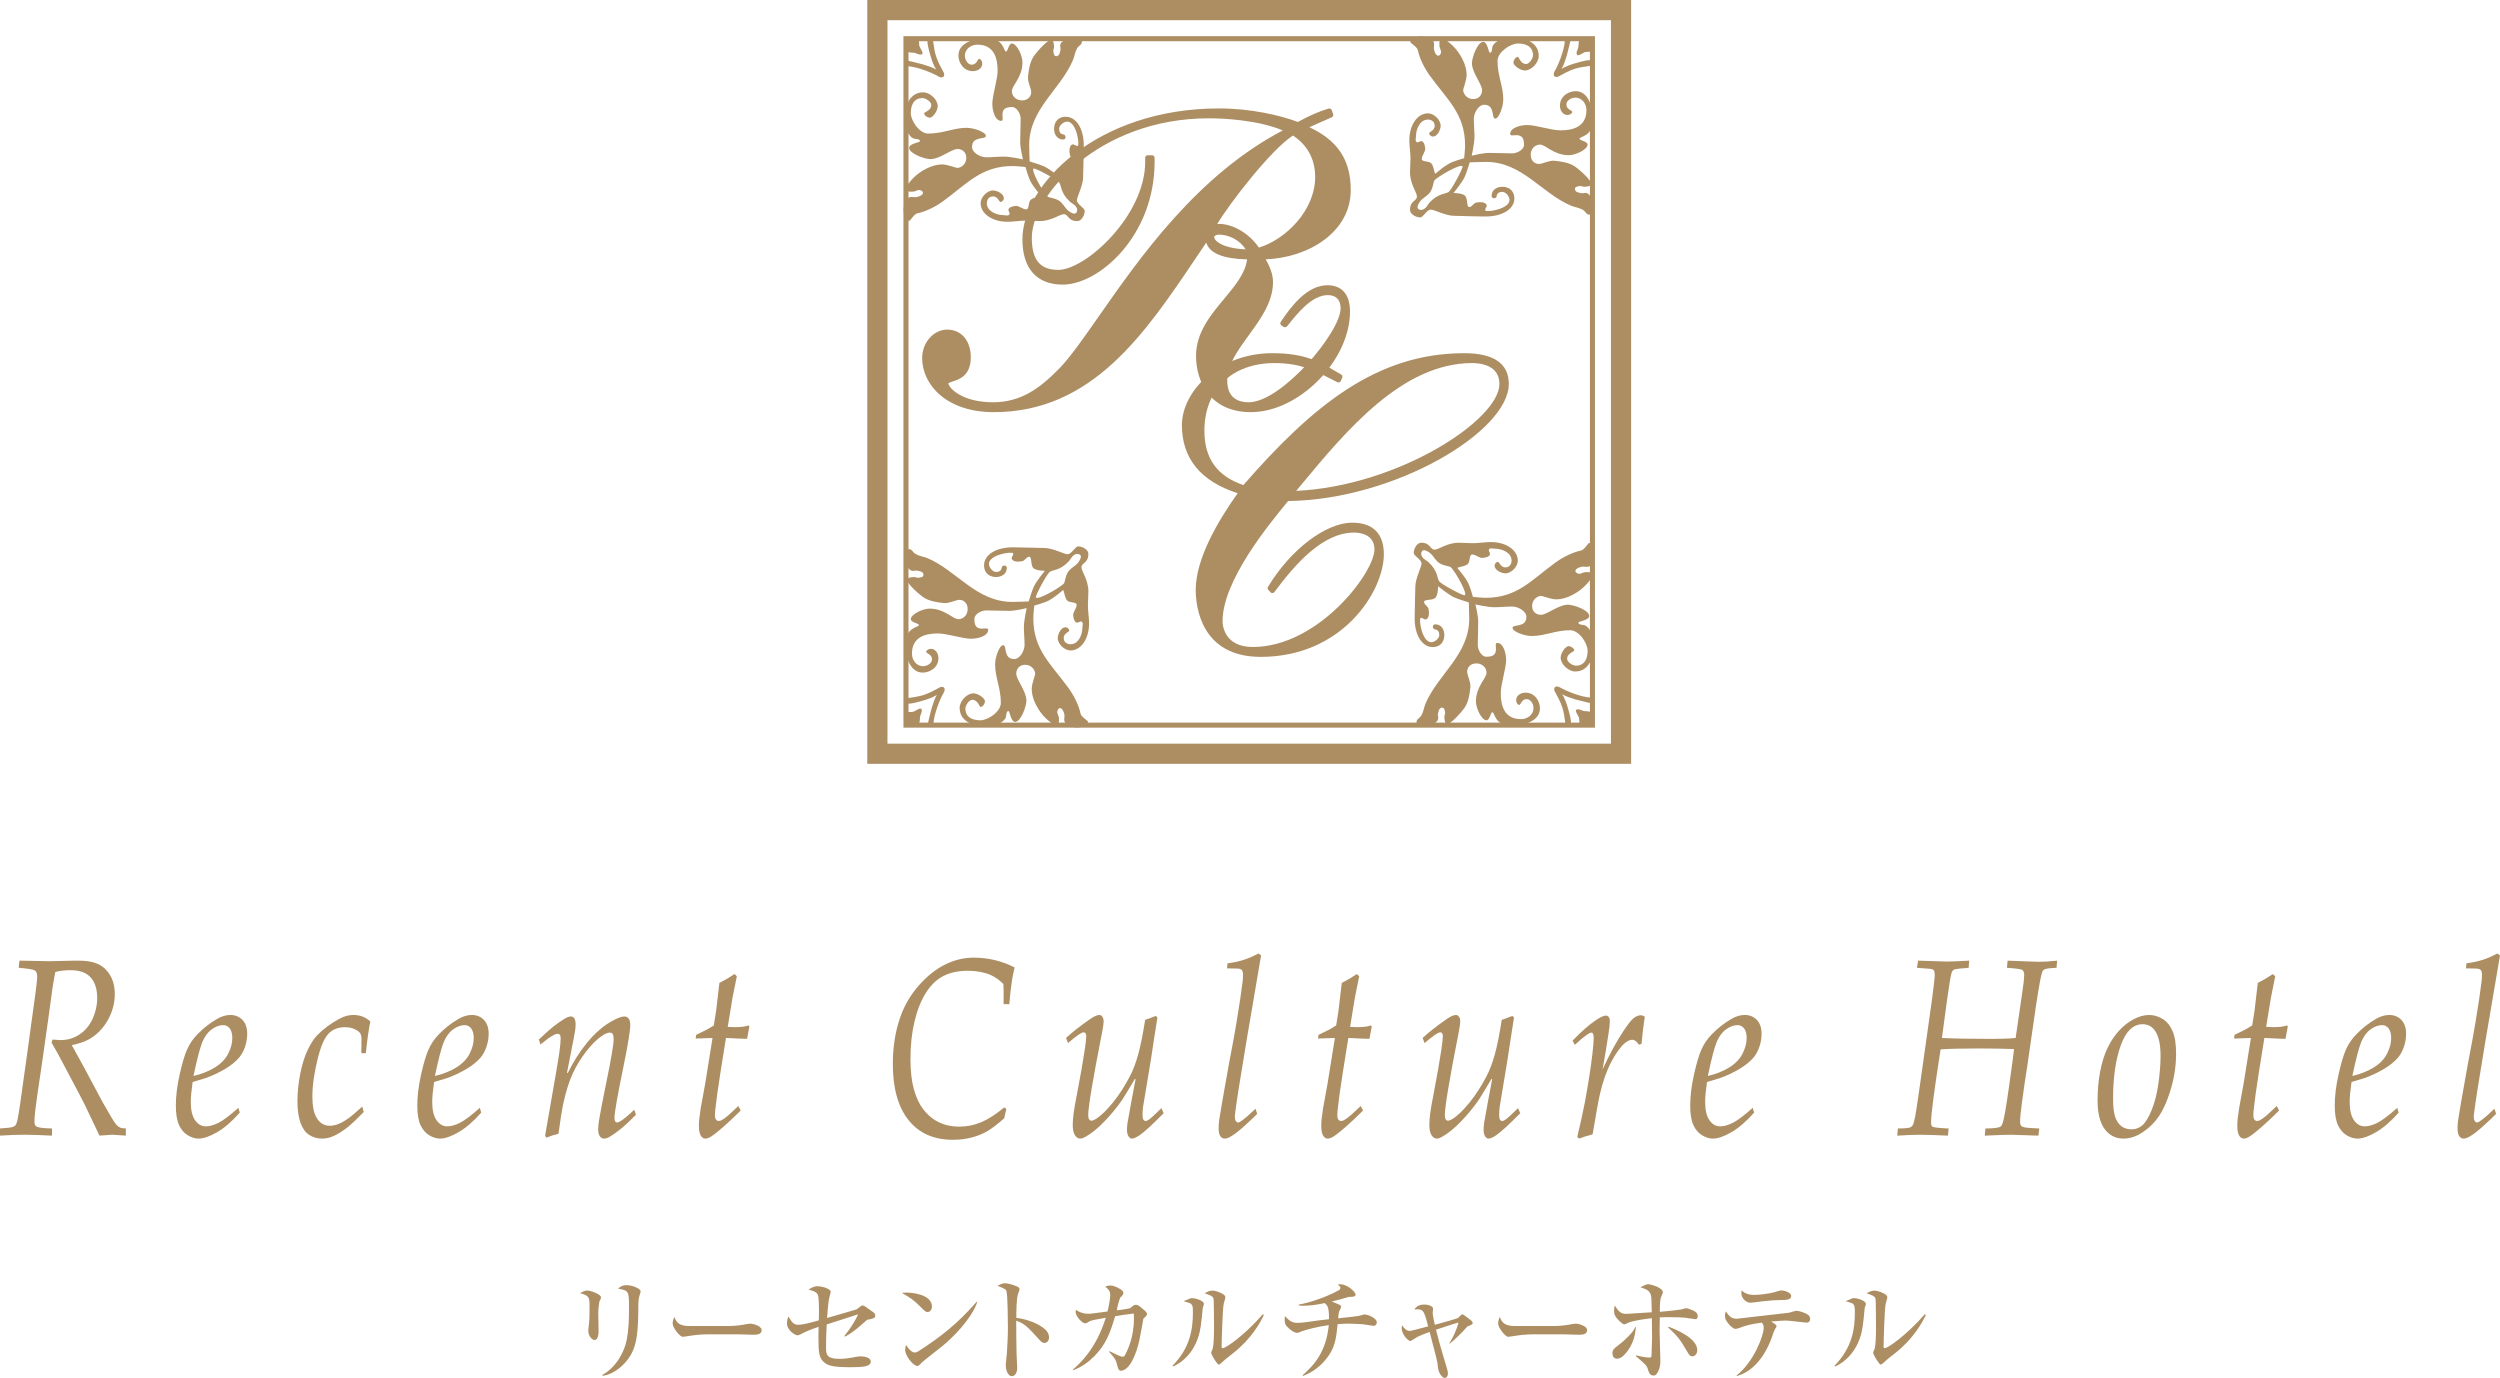 <?xml version="1.0" encoding="UTF-8"?>
<svg id="uuid-e10ce130-cdd2-4f08-9eb2-e37de7b37745" data-name="レイヤー_2" xmlns="http://www.w3.org/2000/svg" viewBox="0 0 261.637 144.207">
  <g id="uuid-b373f2dc-fd5d-4738-ab93-158217d04ffe" data-name="レイヤー_1">
    <g>
      <g>
        <path d="M61.446,135.056c.333,0,1.45.381,1.45.713,0,.143-.084.285-.167.428-.083.572-.118.856-.118,1.188,0,.297.035,1.605.035,1.877,0,.18,0,.975-.428.975-.227,0-.653-.367-.653-1.01,0-.012.083-.711.083-.748.047-.381.047-1.188.047-1.795,0-.842,0-1.102-.985-1.342.19-.119.476-.285.736-.285ZM63.026,143.898c1.58-.869,2.341-2.592,2.542-3.578.238-1.176.262-2.377.262-3.565,0-1.648-.06-1.687-1.152-1.898.178-.154.428-.359.902-.359.595,0,1.462.359,1.462.643,0,.25-.237.486-.237,1.426,0,2.838-.166,4.144-.785,5.229-.582.996-1.723,2.041-2.945,2.184l-.048-.08Z" fill="#ad8e63"/>
        <path d="M76.05,138.775c.38,0,1.022-.01,1.771-.143.118-.021.559-.107.688-.107.274,0,1.2.227,1.2.678,0,.441-.451.486-.844.486-.166,0-1.378-.045-1.639-.045h-3.16c-.797,0-1.498.096-2.08.188-.106.012-.44.072-.534.072-.297,0-1.058-.94-1.058-1.414,0-.129.059-.428.179-.666.202.523.451.951,1.556.951h3.921Z" fill="#ad8e63"/>
        <path d="M88.36,139.82c.595-.701,1.235-1.734,1.438-2.268-.511.166-2.804.914-3.278,1.059-.072,1.283-.072,2.125-.072,2.48,0,.76.167,1.119,1.449,1.119.916,0,1.783-.264,2.127-.264.333,0,1.105.084,1.105.547,0,.498-.725.594-2.031.594-1.984,0-2.46-.164-2.888-.547-.476-.426-.558-.975-.558-2.482,0-.568.012-.973.023-1.197-.879.269-1.687.662-1.865.769-.154.084-.25.119-.356.119-.237,0-1.093-.523-1.093-1.248,0-.353.083-.559.154-.713.38.606.535.856,1.021.856.547,0,1.449-.262,2.15-.463.012-.215.024-.488.024-.928,0-.355,0-1.518-.131-1.781-.166-.309-.701-.439-.962-.498.285-.227.677-.367.892-.367.106,0,.677.033,1.105.26.143.07.32.166.32.332,0,.119-.071.287-.13.547-.072.299-.119.512-.25,2.186.393-.107,3.029-.867,3.089-.902l.403-.297c.072-.059.143-.107.25-.107.107,0,.19.072.285.131l.82.582c.082.06.201.166.201.395,0,.234-.38.295-.855.389-.891.785-1.449,1.309-2.305,1.76l-.083-.06Z" fill="#ad8e63"/>
        <path d="M94.457,135.294c.142-.012.215-.021.404-.021.57,0,2.673.176,2.673,1.482,0,.356-.262.559-.463.559-.202,0-.356-.166-.76-.57-.607-.617-.986-.902-1.855-1.391v-.059ZM102.263,136.257c-.214.891-1.533,2.887-3.659,4.633-.333.273-2.007,1.57-2.103,1.674-.131.143-.332.393-.499.393-.428,0-1.272-1.08-1.272-1.662,0-.213.048-.404.084-.559.38.641.736.809.891.809.118,0,.237-.025.451-.154,2.245-1.451,4.075-2.875,6.059-5.158l.047.025Z" fill="#ad8e63"/>
        <path d="M109.356,139.107c.238.191.428.5.428.856,0,.428-.273.582-.486.582-.202,0-.345-.131-.511-.32-1.235-1.363-1.568-1.709-2.436-2.008-.012.748.036,3.09.036,3.398,0,.236.07,1.318.07,1.533,0,.51-.237.877-.559.877-.332,0-.641-.473-.641-1.176,0-.213.143-1.283.143-1.639,0-.357.083-1.176.083-2.234,0-.605-.024-3.361-.143-3.799-.048-.203-.059-.264-.938-.607.189-.107.486-.272.784-.272.237,0,.879.141,1.331.379.094.047.178.117.178.25,0,.096-.06.213-.178.568-.143.582-.155,1.783-.155,2.424,1.212.154,2.341.617,2.993,1.188Z" fill="#ad8e63"/>
        <path d="M116.12,141.412c.486.25,1.211.582,1.33.582.19,0,.25-.103.285-.178.617-1.105,1.022-2.672.926-4.348-.867.096-1.365.18-1.959.285-.559,1.912-1.01,2.982-2.174,4.182-.57.57-1.295,1.129-2.211,1.463l-.047-.06c.725-.619,2.424-2.127,3.457-5.43-1.164.203-1.484.262-1.711.381-.273.168-.32.201-.463.201-.285,0-.986-.713-.986-1.211,0-.061.012-.106.06-.201.285.26.808.414,1.224.414.143,0,.25,0,.606-.047.227-.035,1.248-.166,1.449-.191.227-.902.285-1.531.285-1.723,0-.402-.166-.604-.522-.879.095-.045.285-.117.546-.117.44,0,.939.322,1.082.414.131.096.274.191.274.369,0,.143-.143.332-.333.477-.167.449-.285.879-.356,1.342.166-.025.914-.117,1.391-.227l.284-.236c.095-.072.155-.119.298-.119.201,0,.32.082.428.166l.521.439c.119.109.238.225.238.379,0,.131-.191.297-.381.465-.309,1.545-.403,2.924-1.164,4.394-.51.986-1.057,1.059-1.188,1.059-.178,0-.273-.143-.345-.428-.154-.631-.202-.809-.892-1.557l.049-.06Z" fill="#ad8e63"/>
        <path d="M122.704,142.933c1.877-1.9,2.139-3.873,2.139-5.606,0-.477,0-.834-.357-.963-.094-.037-.521-.168-.617-.191.107-.047.594-.25.689-.283.083-.037.178-.037.213-.037.238,0,1.225.225,1.225.617,0,.096-.142.369-.142.594,0,.178-.143,1.451-.191,1.723-.38,2.805-2.21,3.945-2.887,4.217l-.071-.07ZM132.267,137.623c-.355.76-1.282,2.484-3.23,4.004-.748.594-.832.652-1.176.975-.096.082-.25.213-.285.213-.107,0-.154-.07-.404-.428-.273-.416-.416-.713-.416-.82,0-.08.154-.389.166-.451.096-.332.131-1.316.131-2.174,0-.379-.012-2.852-.047-3.018-.048-.273-.428-.416-.939-.57.227-.131.488-.285.809-.285.404,0,1.01.25,1.247.463.095.084.119.168.119.25,0,.109-.167.594-.179.69-.106.475-.213,3.828-.213,4.432,0,.131.035.189.118.189.321,0,2.269-1.342,4.206-3.564l.094.096Z" fill="#ad8e63"/>
        <path d="M136.321,143.919c1.248-1.082,2.459-2.459,2.744-5.24-1.259.166-2.352.49-2.756.619-.226.07-.368.191-.547.191-.332,0-.7-.31-.843-.441-.368-.332-.475-.486-.475-.963,0-.143.012-.213.036-.344.415.451.712.701,1.282.701.452,0,1.082-.096,1.201-.107.689-.107,1.413-.201,2.126-.273,0-1.248-.143-1.402-.441-1.688-.926.191-1.662.322-2.72.262v-.107c.713-.117,2.519-.594,4.157-1.484.096-.047.191-.117.191-.272,0-.096-.024-.121-.273-.346.143-.012.201-.023.273-.023.748,0,1.592.807,1.592,1.082,0,.213-.321.26-.701.236-.582.19-1.188.332-1.782.488.13.059.7.283.808.344.048.023.154.082.154.215,0,.082-.024.141-.119.318-.118.203-.143.404-.189.879.689-.068,1.924-.201,2.15-.248.095-.012.511-.154.594-.154.428,0,1.307.414,1.307.818,0,.084-.047.369-.332.369-.19,0-1.033-.166-1.212-.166-.19,0-.915-.06-1.331-.06-.416,0-.808.023-1.223.049-.167,1.58-.262,2.59-1.367,3.85-.652.734-1.318,1.188-2.232,1.566l-.072-.07Z" fill="#ad8e63"/>
        <path d="M151.685,140.582c.321-.5.785-1.438.951-2.176-.06.014-1.094.322-2.353.75.155.584.428,1.686.867,3.113.345,1.129.38,1.258.38,1.471,0,.346-.19.467-.32.467-.273,0-.665-.49-.725-1.129-.047-.596-.119-.834-.867-3.684-.511.191-.939.346-1.272.51-.106.059-.629.439-.771.439-.154,0-.879-.617-.879-1.353,0-.119.023-.203.035-.299.154.229.416.596.796.596.142,0,.784-.168,1.937-.477-.463-1.791-.523-1.828-1.449-1.77.131-.176.367-.512,1.033-.512.475,0,.927.182.927.428,0,.072-.036.393-.036.467,0,.27.19,1.092.227,1.221,1.022-.283,1.841-.496,2.399-.701l.297-.273c.059-.059.118-.117.167-.117.082,0,.154.059.225.105l.666.5c.07.049.201.166.201.309,0,.154-.273.25-.546.344-.558.643-1.188,1.272-1.853,1.807l-.036-.035Z" fill="#ad8e63"/>
        <path d="M162.44,138.775c.38,0,1.022-.01,1.77-.143.119-.021.559-.107.689-.107.273,0,1.199.227,1.199.678,0,.441-.451.486-.844.486-.166,0-1.378-.045-1.639-.045h-3.16c-.797,0-1.497.096-2.08.188-.105.012-.439.072-.533.072-.298,0-1.059-.94-1.059-1.414,0-.129.061-.428.179-.666.202.523.452.951,1.556.951h3.921Z" fill="#ad8e63"/>
        <path d="M171.245,141.839c.654.191,1.188.238,1.414.238.154,0,.179-.117.179-.25,0-.283.06-1.52.06-1.77,0-.723-.012-1.26-.023-2.102-.643.07-2.044.26-2.52.5-.178.092-.262.141-.355.141-.167,0-.404-.236-.57-.391-.512-.5-.512-.822-.512-.975,0-.18.024-.322.072-.617.498.889.914.889,1.223.889.143,0,2.305-.143,2.65-.166-.036-1.688-.036-1.697-.143-1.947-.179-.404-.63-.547-1.034-.654.512-.309.666-.332.809-.332.309,0,1.533.369,1.533.832,0,.096-.024.117-.131.367-.167.357-.179.691-.19,1.688.784-.059,2.162-.227,2.257-.25.214-.047.404-.131.523-.131.154,0,.652.215.819.297.226.107.368.297.368.547,0,.131-.06.309-.238.309-.118,0-.428-.084-.713-.096-.403-.117-1.674-.117-2.078-.117-.57,0-.772.012-.939.023-.024.938-.024,1.047-.024,1.377,0,.5.084,2.721.084,3.174,0,.213,0,.854-.404,1.379-.083.117-.178.154-.309.154-.393,0-.487-.299-.63-.762-.071-.227-.226-.381-.522-.654-.096-.08-.512-.451-.689-.606l.035-.096ZM174.632,138.845c.783.31,2.994,1.189,2.994,2.461,0,.334-.215.641-.512.641-.25,0-.344-.152-.629-.641-.607-1.047-.916-1.486-1.913-2.387l.06-.074ZM171.21,138.906c-.083.69-.19,1.484-.819,2.4-.262.379-.713.891-1.141.891-.464,0-.499-.439-.499-.582,0-.369.214-.523.511-.748.202-.143.665-.51,1.141-.998.522-.512.665-.82.736-.986l.071.023Z" fill="#ad8e63"/>
        <path d="M181.728,143.957c1.877-1.475,2.851-4.254,2.851-4.955,0-.332-.048-.404-.202-.582-1.318.178-1.699.32-2.316.545-.154.061-.297.107-.44.107-.227,0-.512-.285-.701-.51-.332-.369-.393-.606-.393-.856,0-.203.049-.322.096-.465.32.465.535.773,1.141.773.059,0,5.049-.582,5.465-.631.119-.023.653-.201.76-.201.227,0,.784.131,1.225.416.201.143.225.32.225.416,0,.404-.285.404-.416.404-.178,0-1.734-.213-2.055-.213-.142,0-.642.01-1.603.096l.416.283c.082.059.143.121.143.213,0,.096-.096.191-.154.287-.131.272-.155.344-.179.414-.796,2.519-2.198,4.062-3.802,4.502l-.059-.045ZM183.605,135.519c.57,0,1.531-.143,2.02-.26.118-.037.688-.215.807-.215.179,0,1.022.166,1.022.596,0,.367-.428.414-1.046.414-.486,0-1.199.047-1.912.131-.428.047-1.188.154-1.318.154-.404,0-.939-.449-.939-.998,0-.035,0-.105.036-.297.345.357.831.475,1.331.475Z" fill="#ad8e63"/>
        <path d="M191.982,142.933c1.877-1.9,2.138-3.873,2.138-5.606,0-.477,0-.834-.355-.963-.096-.037-.523-.168-.618-.191.106-.047.595-.25.689-.283.084-.037.179-.037.215-.037.237,0,1.223.225,1.223.617,0,.096-.143.369-.143.594,0,.178-.143,1.451-.189,1.723-.38,2.805-2.209,3.945-2.887,4.217l-.071-.07ZM201.546,137.623c-.356.76-1.283,2.484-3.231,4.004-.749.594-.831.652-1.177.975-.094.082-.249.213-.285.213-.106,0-.154-.07-.403-.428-.273-.416-.416-.713-.416-.82,0-.08.155-.389.167-.451.095-.332.131-1.316.131-2.174,0-.379-.013-2.852-.049-3.018-.047-.273-.428-.416-.938-.57.226-.131.486-.285.808-.285.403,0,1.01.25,1.247.463.096.084.119.168.119.25,0,.109-.166.594-.178.69-.107.475-.215,3.828-.215,4.432,0,.131.036.189.119.189.32,0,2.27-1.342,4.205-3.564l.096.096Z" fill="#ad8e63"/>
      </g>
      <g>
        <path d="M0,118.847v-.75c.77-.043,1.228-.1,1.375-.168.111-.043.199-.102.26-.182.068-.103.133-.275.193-.516.138-.68.389-2.375.752-5.08.279-1.945.513-3.633.699-5.064.409-2.844.613-4.455.613-4.834,0-.369-.088-.606-.264-.701-.177-.1-.733-.188-1.67-.268l.076-.75,3.143.062,2.718-.062c.713,0,1.249.039,1.609.115.533.111.975.31,1.327.598.353.287.638.664.857,1.131.219.467.328,1.02.328,1.652,0,.686-.124,1.344-.373,1.973-.248.631-.574,1.18-.977,1.647-.402.467-.842.832-1.318,1.098-.475.268-1.086.477-1.832.631l1.328,2.42c1.031,1.941,1.666,3.131,1.907,3.568.755,1.34,1.228,2.119,1.417,2.33.12.139.251.238.393.303.142.064.346.098.611.098v.75l-1.419-.094-1.343.094-1.538-3.23c-.181-.377-.789-1.535-1.823-3.473-.732-1.404-1.284-2.418-1.654-3.037l.102-.312c.488.037.768.053.836.053.719,0,1.374-.191,1.965-.574.591-.383,1.051-.926,1.381-1.629.33-.707.494-1.438.494-2.195,0-.92-.225-1.635-.674-2.147-.45-.512-1.154-.768-2.114-.768-.608,0-1.14.062-1.593.188-.083.371-.184.943-.303,1.719-.213,1.621-.574,4.209-1.084,7.769-.404,2.695-.639,4.334-.703,4.91-.065.576-.096.998-.096,1.266,0,.232.061.397.182.492.181.129.732.203,1.656.219v.75c-1.235-.062-2.198-.094-2.889-.094-.75,0-1.603.031-2.557.094Z" fill="#ad8e63"/>
        <path d="M21.17,109.07c.244-.594.571-1.041.983-1.338.411-.299.813-.447,1.208-.447.282,0,.511.117.686.35.176.233.264.568.264,1.01,0,.518-.143,1.059-.43,1.625-.287.562-.746,1.041-1.375,1.434-.631.393-1.382.695-2.256.9.369-1.76.676-2.938.92-3.533ZM22.871,117.505c-.494.248-.939.373-1.333.373-.446,0-.819-.213-1.12-.639s-.451-1.066-.451-1.918c0-.504.065-1.201.193-2.086l1.342-.4c.705-.25,1.379-.566,2.024-.945.644-.381,1.151-.791,1.522-1.23.258-.318.459-.699.605-1.137.146-.441.219-.887.219-1.334,0-.621-.166-1.103-.497-1.449-.332-.346-.757-.518-1.272-.518-.466,0-.943.146-1.435.44-.715.416-1.387.945-2.016,1.592-.448.457-.804.979-1.066,1.564-.263.588-.525,1.469-.788,2.646-.263,1.18-.395,2.254-.395,3.229,0,.889.112,1.576.336,2.057.224.482.529.838.917,1.066.388.229.757.344,1.11.344.542,0,1.2-.229,1.975-.684.775-.453,1.559-1.133,2.35-2.035l-.141-.502c-.894.797-1.587,1.316-2.08,1.566Z" fill="#ad8e63"/>
        <path d="M37.912,115.812l.154.566c-.724.742-1.275,1.266-1.654,1.564-.576.457-1.105.785-1.588.984-.353.154-.729.232-1.125.232-.499,0-.947-.129-1.344-.385-.397-.256-.699-.686-.91-1.285-.211-.6-.316-1.34-.316-2.221,0-.945.1-1.912.297-2.912.199-.996.459-1.828.782-2.492.323-.662.644-1.162.963-1.498.663-.684,1.456-1.272,2.378-1.76.474-.256.947-.385,1.422-.385.353,0,.676.057.969.168.293.111.564.283.814.514-.185.961-.342,2.066-.469,3.318h-.469l.013-1.418c0-.295-.039-.506-.116-.635-.096-.168-.289-.318-.582-.457-.294-.139-.635-.209-1.024-.209-.707,0-1.276.219-1.708.658-.432.438-.807,1.283-1.126,2.541-.389,1.553-.582,2.904-.582,4.045,0,.912.12,1.603.361,2.076.326.662.812.992,1.456.992.301,0,.61-.062.929-.19.317-.125.688-.34,1.107-.644.258-.188.713-.58,1.367-1.17Z" fill="#ad8e63"/>
        <path d="M46.438,109.07c.244-.594.571-1.041.982-1.338.411-.299.814-.447,1.208-.447.282,0,.511.117.686.35.176.233.264.568.264,1.01,0,.518-.143,1.059-.43,1.625-.287.562-.746,1.041-1.375,1.434-.631.393-1.382.695-2.256.9.369-1.76.676-2.938.92-3.533ZM48.139,117.505c-.494.248-.939.373-1.333.373-.446,0-.819-.213-1.12-.639s-.451-1.066-.451-1.918c0-.504.065-1.201.193-2.086l1.342-.4c.705-.25,1.379-.566,2.024-.945.644-.381,1.151-.791,1.522-1.23.258-.318.459-.699.606-1.137.146-.441.219-.887.219-1.334,0-.621-.166-1.103-.497-1.449-.332-.346-.757-.518-1.272-.518-.466,0-.943.146-1.435.44-.715.416-1.387.945-2.016,1.592-.448.457-.804.979-1.066,1.564-.263.588-.525,1.469-.788,2.646-.263,1.18-.395,2.254-.395,3.229,0,.889.112,1.576.336,2.057.224.482.529.838.917,1.066s.757.344,1.11.344c.542,0,1.2-.229,1.975-.684.775-.453,1.559-1.133,2.35-2.035l-.141-.502c-.894.797-1.587,1.316-2.08,1.566Z" fill="#ad8e63"/>
        <path d="M57.172,119.066l-.124-.219c.308-1.818.684-3.99,1.133-6.512.329-1.853.493-3.066.493-3.643,0-.189-.025-.32-.076-.391-.051-.074-.122-.111-.214-.111s-.185.019-.276.051c-.183.078-.414.215-.689.402l-.869.672-.152-.531.967-.891c.37-.33.76-.637,1.168-.92.408-.285.711-.463.909-.531.095-.043.198-.064.309-.064.138,0,.25.057.336.17.102.162.154.367.154.615,0,.164-.014.365-.039.606-.06.379-.193,1.088-.399,2.125l-.464,2.383.077.027c.603-1.223,1.294-2.305,2.077-3.248.783-.941,1.605-1.658,2.467-2.148.619-.353,1.079-.529,1.381-.529.189,0,.34.074.451.223.111.148.168.363.168.643,0,.594-.234,2.041-.705,4.342-.632,3.062-.947,4.867-.947,5.408,0,.172.025.295.076.371.051.07.115.107.193.107.102,0,.27-.074.5-.227.471-.346.903-.719,1.297-1.117l.18.531c-.584.596-1.06,1.051-1.428,1.359-.67.535-1.162.881-1.48,1.037-.129.068-.266.103-.412.103-.189,0-.342-.078-.457-.24-.117-.16-.174-.404-.174-.732,0-.258.029-.576.09-.959.103-.656.361-1.988.773-4.004.502-2.438.754-3.926.754-4.471,0-.26-.035-.44-.103-.539-.07-.1-.164-.148-.285-.148-.232,0-.508.113-.827.338-.534.353-1.089.9-1.661,1.641-.574.738-1.051,1.525-1.43,2.359-.379.836-.711,1.908-.995,3.223-.104.49-.262,1.498-.471,3.027-.444.103-.868.24-1.274.412Z" fill="#ad8e63"/>
        <path d="M77.272,115.753l.245.469c-.625.629-1.25,1.217-1.875,1.76s-1.081.893-1.367,1.049c-.165.086-.321.129-.469.129-.183,0-.339-.105-.468-.316-.131-.211-.195-.557-.195-1.039,0-.207.014-.44.039-.703.025-.262.073-.615.142-1.064l.482-2.647c.16-.938.415-2.525.764-4.762l-1.766.062.051-.387c.56-.27.941-.457,1.143-.565.203-.109.438-.25.705-.424.111-.668.192-1.18.244-1.527.051-.348.165-1.32.342-2.92l.867-.475.705-.453.252.232c-.274,1.383-.424,2.129-.449,2.231-.053.303-.219,1.324-.502,3.068.307.018.553.025.739.025.671,0,1.145-.06,1.426-.182l.102.107-.243,1.299c-.281,0-1.018-.031-2.21-.094-.121.713-.315,1.928-.582,3.641-.268,1.717-.441,2.959-.519,3.732-.034.309-.052.551-.052.721,0,.201.037.348.109.447.073.1.166.146.277.146.094,0,.188-.021.283-.065.197-.103.446-.285.747-.541l1.03-.957Z" fill="#ad8e63"/>
        <path d="M105.316,116.066l-.219.967c-.688.602-1.256,1.041-1.707,1.316-.451.275-.989.5-1.616.674-.627.174-1.31.262-2.048.262-2.001,0-3.549-.685-4.643-2.059-1.095-1.369-1.643-3.332-1.643-5.879,0-1.814.267-3.467.798-4.953.437-1.225,1.087-2.316,1.945-3.287.858-.967,1.77-1.691,2.737-2.168.965-.478,1.959-.717,2.981-.717.764,0,1.505.086,2.222.26.717.17,1.406.428,2.067.771-.122.457-.214.896-.275,1.324-.103.635-.2,1.475-.287,2.519l-.594-.012v-1.424c0-.205-.009-.43-.025-.68-.414-.42-.86-.734-1.342-.949-.696-.291-1.487-.436-2.373-.436-.972,0-1.815.176-2.527.529-.715.355-1.331.94-1.851,1.758-.52.818-.922,1.822-1.205,3.01-.284,1.188-.426,2.504-.426,3.951,0,1.248.12,2.303.361,3.164.241.861.565,1.553.969,2.072.404.521.843.92,1.316,1.195.715.422,1.536.633,2.466.633.81,0,1.579-.156,2.312-.471.731-.312,1.527-.824,2.389-1.541l.219.168Z" fill="#ad8e63"/>
        <path d="M111.77,109.16l-.206-.531c.637-.596,1.472-1.25,2.504-1.967.422-.293.75-.44.982-.44.129,0,.236.062.322.188s.129.297.129.51c0,.199-.057.582-.168,1.15-.965,4.902-1.446,7.787-1.446,8.646,0,.197.031.342.095.432.062.092.14.137.23.137.126,0,.293-.064.5-.193.523-.336,1.11-.904,1.76-1.707.65-.803,1.246-1.726,1.787-2.766.325-.619.611-1.375.859-2.269.248-.893.49-2.1.725-3.621.145-.033.52-.172,1.129-.412l.154.193-.368,2.334c-.173,1.221-.384,2.551-.63,3.984-.246,1.438-.414,2.447-.505,3.033-.034.291-.052.574-.052.85,0,.217.03.371.091.463.061.096.138.143.233.143.094,0,.223-.059.387-.172.164-.117.586-.504,1.267-1.172l.233.531c-1.168,1.178-1.996,1.938-2.485,2.281-.36.25-.64.375-.837.375-.129,0-.247-.078-.354-.236-.107-.162-.161-.387-.161-.68,0-.172.014-.387.041-.644.064-.404.207-1.199.427-2.385l.429-2.269-.068-.039c-.746,1.252-1.191,1.988-1.336,2.201-.547.791-1.169,1.545-1.869,2.269-.7.727-1.368,1.264-2.004,1.615-.201.111-.379.168-.533.168-.199,0-.377-.119-.533-.355-.156-.236-.233-.602-.233-1.102,0-.672.138-1.684.413-3.033.383-1.996.661-3.576.833-4.738.111-.748.167-1.242.167-1.484,0-.137-.023-.24-.07-.307-.048-.07-.114-.105-.2-.105-.224,0-.769.375-1.637,1.125Z" fill="#ad8e63"/>
        <path d="M131.393,116.035l.179.531c-.18.199-.598.6-1.256,1.199-.658.602-1.191,1.01-1.602,1.227-.197.111-.381.168-.551.168-.189,0-.34-.088-.456-.266-.116-.176-.173-.453-.173-.832,0-.318.025-.633.076-.941.069-.518.397-2.397.98-5.639.445-2.326.722-3.842.83-4.559.291-1.746.5-3.154.627-4.221.027-.232.041-.461.041-.684,0-.242-.045-.412-.136-.512-.091-.098-.284-.146-.577-.146l-.961-.014.051-.531c.647-.084,1.21-.205,1.69-.359.478-.154.996-.379,1.551-.672l.272.207c-.138.783-.641,3.732-1.508,8.846-.696,4.144-1.096,6.688-1.199,7.627-.025.164-.038.305-.038.426,0,.182.034.324.103.428.068.105.146.154.231.154.06,0,.128-.019.204-.066.145-.078.404-.277.779-.594l.843-.777Z" fill="#ad8e63"/>
        <path d="M142.405,115.753l.245.469c-.625.629-1.25,1.217-1.875,1.76s-1.081.893-1.367,1.049c-.165.086-.321.129-.469.129-.183,0-.339-.105-.468-.316-.131-.211-.195-.557-.195-1.039,0-.207.014-.44.039-.703.025-.262.073-.615.142-1.064l.482-2.647c.16-.938.415-2.525.764-4.762l-1.766.062.051-.387c.56-.27.941-.457,1.143-.565.203-.109.438-.25.705-.424.111-.668.192-1.18.244-1.527.051-.348.165-1.32.342-2.92l.867-.475.705-.453.252.232c-.274,1.383-.424,2.129-.449,2.231-.053.303-.219,1.324-.502,3.068.307.018.553.025.739.025.671,0,1.145-.06,1.426-.182l.102.107-.243,1.299c-.281,0-1.018-.031-2.21-.094-.121.713-.315,1.928-.582,3.641-.268,1.717-.441,2.959-.519,3.732-.034.309-.052.551-.052.721,0,.201.037.348.109.447.073.1.166.146.277.146.094,0,.188-.021.283-.065.197-.103.446-.285.747-.541l1.03-.957Z" fill="#ad8e63"/>
        <path d="M149.089,109.16l-.207-.531c.637-.596,1.473-1.25,2.505-1.967.422-.293.749-.44.982-.44.129,0,.236.062.322.188.086.125.129.297.129.51,0,.199-.056.582-.168,1.15-.964,4.902-1.445,7.787-1.445,8.646,0,.197.031.342.094.432.064.092.141.137.231.137.127,0,.293-.064.501-.193.523-.336,1.11-.904,1.76-1.707.649-.803,1.245-1.726,1.787-2.766.325-.619.611-1.375.859-2.269.248-.893.489-2.1.725-3.621.144-.033.52-.172,1.128-.412l.154.193-.367,2.334c-.174,1.221-.384,2.551-.63,3.984-.246,1.438-.415,2.447-.505,3.033-.035.291-.052.574-.052.85,0,.217.03.371.091.463.06.096.138.143.232.143s.224-.059.388-.172c.163-.117.586-.504,1.267-1.172l.232.531c-1.168,1.178-1.996,1.938-2.484,2.281-.361.25-.641.375-.838.375-.129,0-.246-.078-.354-.236-.107-.162-.161-.387-.161-.68,0-.172.014-.387.041-.644.064-.404.206-1.199.427-2.385l.428-2.269-.068-.039c-.745,1.252-1.19,1.988-1.336,2.201-.546.791-1.168,1.545-1.869,2.269-.699.727-1.367,1.264-2.004,1.615-.2.111-.378.168-.532.168-.2,0-.378-.119-.534-.355-.155-.236-.233-.602-.233-1.102,0-.672.137-1.684.412-3.033.384-1.996.662-3.576.834-4.738.111-.748.167-1.242.167-1.484,0-.137-.024-.24-.071-.307-.047-.07-.113-.105-.199-.105-.225,0-.769.375-1.637,1.125Z" fill="#ad8e63"/>
        <path d="M165.263,119.16l-.193-.178c.346-1.459.61-2.666.793-3.621.346-1.871.607-3.533.781-4.981.095-.836.143-1.414.143-1.732,0-.225-.025-.383-.076-.478-.035-.068-.09-.103-.167-.103-.231,0-.807.428-1.728,1.281l-.243-.438c.925-.961,1.734-1.674,2.429-2.137.479-.326.835-.488,1.066-.488.12,0,.218.051.296.154.076.105.115.264.115.48,0,.231-.048.652-.143,1.264-.156,1.086-.363,2.332-.623,3.744.731-1.592,1.469-2.951,2.217-4.07.465-.707.821-1.15,1.07-1.332.249-.182.49-.272.723-.272.119,0,.258.049.412.144-.119.758-.233,1.709-.344,2.856l-.283.078c-.207-.342-.44-.516-.697-.516-.232,0-.491.121-.775.361-.447.379-.914,1.029-1.4,1.943-.486.918-.881,2.027-1.182,3.326-.164.705-.424,2.127-.778,4.264-.622.17-1.092.32-1.411.449Z" fill="#ad8e63"/>
        <path d="M179.653,109.07c.244-.594.572-1.041.983-1.338.411-.299.814-.447,1.208-.447.282,0,.512.117.688.35.176.233.264.568.264,1.01,0,.518-.144,1.059-.432,1.625-.287.562-.744,1.041-1.375,1.434-.629.393-1.381.695-2.254.9.367-1.76.674-2.938.918-3.533ZM181.355,117.505c-.493.248-.938.373-1.332.373-.446,0-.82-.213-1.12-.639-.301-.426-.45-1.066-.45-1.918,0-.504.064-1.201.193-2.086l1.341-.4c.704-.25,1.38-.566,2.024-.945.645-.381,1.152-.791,1.522-1.23.258-.318.46-.699.606-1.137.145-.441.22-.887.22-1.334,0-.621-.166-1.103-.498-1.449-.332-.346-.756-.518-1.274-.518-.465,0-.943.146-1.434.44-.715.416-1.387.945-2.016,1.592-.448.457-.804.979-1.066,1.564-.263.588-.525,1.469-.788,2.646-.263,1.18-.394,2.254-.394,3.229,0,.889.111,1.576.335,2.057.224.482.529.838.917,1.066.387.229.758.344,1.11.344.542,0,1.2-.229,1.976-.684.773-.453,1.557-1.133,2.35-2.035l-.143-.502c-.893.797-1.586,1.316-2.08,1.566Z" fill="#ad8e63"/>
        <path d="M198.556,118.847l.064-.75c.694,0,1.128-.039,1.302-.115.104-.053.183-.117.234-.195.087-.121.178-.426.273-.918.156-.861.474-3.033.954-6.525.428-3.092.701-5.035.821-5.828.185-1.404.277-2.234.277-2.492,0-.234-.034-.395-.102-.478-.068-.088-.197-.139-.387-.154-.082-.012-.541-.045-1.375-.105l.117-.75,3.016.094c.387,0,1.164-.031,2.334-.094l-.054.75c-.819.061-1.3.113-1.441.154-.098.027-.173.072-.227.139-.054.062-.103.172-.148.328-.08.301-.23,1.221-.448,2.764-.113.764-.291,2.084-.533,3.959,1.341.062,3.074.094,5.198.094,1.033,0,1.871-.031,2.516-.094.027-.205.263-1.826.707-4.863.125-.842.187-1.408.187-1.691,0-.309-.074-.504-.224-.582-.149-.078-.675-.146-1.578-.207l.065-.75,2.503.094c.344.019.589.025.735.025.516,0,1.165-.039,1.948-.119l-.064.75c-.708.025-1.143.086-1.303.182-.085.053-.147.129-.189.232-.11.24-.323,1.383-.64,3.424l-.91,6.307c-.516,3.311-.773,5.299-.773,5.971,0,.182.035.316.107.406.072.092.248.158.527.201.152.025.611.055,1.377.09l-.09.75c-1.591-.062-2.545-.094-2.861-.094-.479,0-1.399.031-2.758.094l.076-.75c.864-.008,1.386-.072,1.565-.193.092-.061.168-.178.229-.35.143-.404.371-1.707.681-3.904.309-2.197.481-3.486.517-3.865-1.084-.041-2.343-.062-3.778-.062-1.677,0-2.979.031-3.907.094-.668,4.246-1.001,6.795-1.001,7.648,0,.215.05.363.147.44.135.086.699.15,1.695.193l-.077.75c-1.349-.062-2.306-.094-2.872-.094-.704,0-1.516.031-2.434.094Z" fill="#ad8e63"/>
        <path d="M221.944,109.413c.533-1.482,1.295-2.223,2.285-2.223.619,0,1.088.281,1.406.846.318.564.478,1.387.478,2.463,0,.846-.073,1.799-.22,2.865-.146,1.062-.379,1.986-.697,2.772-.318.783-.641,1.324-.967,1.615-.328.293-.715.44-1.162.44-.413,0-.766-.109-1.059-.334-.293-.227-.51-.555-.651-.984-.142-.432-.213-1.06-.213-1.887,0-2.232.267-4.088.8-5.572ZM220.261,118.158c.493.67,1.152,1.002,1.977,1.002.679,0,1.359-.23,2.042-.691.683-.463,1.241-1.016,1.675-1.67.434-.65.818-1.5,1.152-2.555.422-1.328.632-2.656.632-3.984,0-1.002-.124-1.789-.374-2.361-.248-.574-.597-.996-1.043-1.268-.447-.269-.915-.408-1.404-.408-.541,0-1.1.158-1.675.473-.575.314-1.093.732-1.552,1.254-.46.521-.849,1.123-1.166,1.805-.318.682-.564,1.486-.74,2.416-.177.924-.265,1.918-.265,2.978,0,1.338.247,2.342.741,3.01Z" fill="#ad8e63"/>
        <path d="M238.272,115.753l.245.469c-.625.629-1.25,1.217-1.875,1.76s-1.081.893-1.367,1.049c-.165.086-.321.129-.469.129-.183,0-.339-.105-.468-.316-.131-.211-.195-.557-.195-1.039,0-.207.014-.44.039-.703.025-.262.073-.615.143-1.064l.482-2.647c.16-.938.415-2.525.764-4.762l-1.766.062.051-.387c.56-.27.941-.457,1.143-.565.203-.109.438-.25.705-.424.111-.668.192-1.18.244-1.527.051-.348.165-1.32.342-2.92l.867-.475.705-.453.252.232c-.274,1.383-.424,2.129-.449,2.231-.053.303-.219,1.324-.502,3.068.307.018.553.025.739.025.671,0,1.145-.06,1.426-.182l.102.107-.243,1.299c-.281,0-1.018-.031-2.21-.094-.121.713-.315,1.928-.582,3.641-.268,1.717-.441,2.959-.518,3.732-.034.309-.052.551-.052.721,0,.201.037.348.109.447.073.1.166.146.277.146.094,0,.189-.021.283-.065.197-.103.446-.285.747-.541l1.03-.957Z" fill="#ad8e63"/>
        <path d="M247.108,109.07c.244-.594.571-1.041.982-1.338.411-.299.814-.447,1.208-.447.282,0,.511.117.686.35.176.233.264.568.264,1.01,0,.518-.143,1.059-.43,1.625-.287.562-.746,1.041-1.375,1.434-.631.393-1.382.695-2.256.9.369-1.76.676-2.938.92-3.533ZM248.81,117.505c-.494.248-.939.373-1.333.373-.446,0-.819-.213-1.12-.639-.301-.426-.451-1.066-.451-1.918,0-.504.064-1.201.193-2.086l1.342-.4c.705-.25,1.379-.566,2.024-.945.644-.381,1.151-.791,1.522-1.23.258-.318.459-.699.605-1.137.147-.441.219-.887.219-1.334,0-.621-.166-1.103-.497-1.449-.332-.346-.757-.518-1.272-.518-.466,0-.943.146-1.435.44-.715.416-1.387.945-2.016,1.592-.448.457-.804.979-1.066,1.564-.263.588-.525,1.469-.788,2.646-.263,1.18-.395,2.254-.395,3.229,0,.889.112,1.576.336,2.057.224.482.529.838.917,1.066s.757.344,1.11.344c.542,0,1.2-.229,1.975-.684.775-.453,1.559-1.133,2.35-2.035l-.141-.502c-.894.797-1.587,1.316-2.08,1.566Z" fill="#ad8e63"/>
        <path d="M261.052,116.035l.179.531c-.18.199-.599.6-1.256,1.199-.657.602-1.191,1.01-1.601,1.227-.196.111-.38.168-.552.168-.188,0-.34-.088-.455-.266-.115-.176-.174-.453-.174-.832,0-.318.025-.633.078-.941.068-.518.395-2.397.979-5.639.445-2.326.723-3.842.832-4.559.291-1.746.5-3.154.627-4.221.027-.232.041-.461.041-.684,0-.242-.046-.412-.137-.512-.091-.098-.283-.146-.578-.146l-.96-.014.05-.531c.648-.084,1.211-.205,1.69-.359s.996-.379,1.552-.672l.271.207c-.138.783-.64,3.732-1.508,8.846-.696,4.144-1.096,6.688-1.198,7.627-.026.164-.039.305-.039.426,0,.182.034.324.103.428.068.105.145.154.231.154.06,0,.127-.019.204-.066.144-.078.404-.277.779-.594l.843-.777Z" fill="#ad8e63"/>
      </g>
      <g>
        <path d="M169.649,0h-78.884v79.938h79.94V0h-1.057ZM168.593,2.114v75.713h-75.714V2.114h75.714Z" fill="#ad8e63"/>
        <path d="M166.656,3.785h-72.106v72.367h72.37V3.785h-.265ZM166.392,4.314v71.311h-71.312V4.314h71.312Z" fill="#ad8e63"/>
        <g>
          <path d="M149.641,57.861c.311.24.458.578.773.891.455.483,1.276.461,1.443.627.505.531,1.734,2.725,1.446,2.916-.143.099-2.434-1.133-2.677-1.447-.238-.312-.12-1.06-1.085-1.975-.144-.144-.385-.266-.578-.434-.238-.266-.29-.508-.144-.748.167-.264.627.023.82.17ZM166.343,56.822c-.12-.07-.507.726-.892.799-.915.193-1.906.697-2.698,1.276-2.484,1.81-3.979,3.665-7.256,3.665-.46,0-1.352-.098-1.352-.098,0,0-.287-1.086-.554-1.567-.288-.53-.843-1.181-1.083-1.47.358-.144.818-.144,1.107-.409.268-.243.12-.987.46-.987.385,0,.745.408,1.13.359.267-.049.627-.096.727-.359.047-.17-.193-.387-.1-.533.123-.193.436-.07.653-.07.675,0,1.708.383,1.708,1.252,0,.266-.142.699-.648.699-.602,0-.602-.723-.89-.552-.122.07-.243.214-.243.36,0,.457.649.794,1.111.818.625.023,1.323-.697,1.323-1.326,0-1.131-1.253-1.951-2.818-1.951-.63,0-1.278.121-1.906.121-.481,0-.962-.051-1.445-.051-1.229,0-2.119.724-2.531.724-.505,0-.408-.724-1.42-.724-.435,0-.773.629-.773,1.062,0,.336.82.674.818,1.133,0,.315-.648,1.566-.648,2.385,0,.412-.073,2.24-.073,3.353,0,1.71.771,2.987,1.88,2.987.915,0,1.227-.674,1.229-1.254,0-.529-.264-1.13-.986-1.13-.097,0-.219.142-.219.239,0,.121.071.266.193.29.217.025.481.121.481.601,0,.362-.481.748-.845.748-.962,0-1.323-2.41-1.107-2.531.17-.096.361.191.553.145.362-.096.362-.746.266-1.134-.07-.266-.457-.408-.457-.697,0-.315.941-.121,1.205-.459.265-.312.265-1.181.265-1.181,0,0,1.035.843,1.615,1.133.505.239,1.592.552,1.592.552,0,0,.045,1.133.045,1.713.003,3.785-3.276,5.811-4.578,8.895-.167.41-.217.867-.434,1.23-.238.383-.505.334-.505.721,0,.338.627.314.965.314.48,0,1.182-.193,1.3-.652.049-.168-.048-.334-.025-.504.05-.242.1-.699.435-.699.288,0,.264.312.314.482.047.17-.099.361-.073.553.023.244.05.676.313.676.338,0,1.35-1.059,1.808-1.711.41-.603.532-1.424.604-2.145.047-.579-.34-1.23-.34-1.641,0-.312.243-.844.967-.844.651,0,1.062.482,1.062.965,0,.604-1.11,1.445-1.11,3.014.002.746.604,1.975,1.11,1.975.337,0,.432-.842.602-.842.288,0,.191,1.397,2,1.397,1.375,0,2.988-.481,2.988-1.807,0-.723-.505-1.641-1.519-1.641-.625,0-1.035.436-.965.87.022.146.097.313.22.384.287.193.24-.578.892-.578.387,0,.698.507.698.916,0,.797-.723,1.18-1.303,1.18-1.807,0-2.122-1.493-2.122-2.723,0-.962.558-2.554.558-3.471,0-.674-.267-1.783-.943-1.783-.238,0-.097.48-.12.748-.05.456-.265.698-1.01.698-.51,0-.892-.724-.892-1.23,0-.792.047-1.612.045-2.457.002-.606-.288-1.785-.288-1.785,0,0,1.302.292,1.977.292.651,0,1.253-.073,1.88-.073.604,0,1.472.478,1.472,1.082,0,1.182-1.445.725-1.448,1.156.003.387,1.23.848,2.024.848,1.327,0,2.485-.605,4.002-.605.939,0,1.831,1.349,1.831,2.147,0,.671-.215,1.563-1.23,1.563-.337,0-.915-.383-.915-.723,0-.578.748-.745.746-.866.002-.241-.359-.458-.602-.458-.288,0-.819.697-.819,1.205-.002.697.819,1.445,1.518,1.449,1.594,0,1.929-1.788,1.929-2.535,0-.842-.144-1.782-.795-2.24-.24-.167-.795-.049-.795-.338,0-.144,1.133-.24,1.133-.699.002-.604-1.64-1.18-2.218-1.18-1.01,0-2.195,1.059-2.845,1.059-.434,0-.915-.285-.917-.916.002-.722.58-1.034.895-1.059.215-.023,1.01.359,1.659.359,1.037,0,2.292-.697,2.99-1.422.312-.31.748-.816.748-1.084,0-.435-.483-.336-.748-.336-.191,0-.434.19-.65.168-.17-.025-.361-.145-.361-.289,0-.242.41-.409.7-.459.213-.023.507.05.673.002.507-.169.675-.967.65-1.426,0-.36-.24-.867-.554-1.061Z" fill="#ad8e63"/>
          <path d="M164.175,75.961c.093-.023.24-.144.24-.217.024-.383-.144-1.009-.29-1.516-.143-.508-.384-1.256-.65-1.568.436.24.99.41,1.445.553.529.147,1.59.387,1.59.387.22.002.267-.168.267-.289,0-.144-.144-.314-.288-.314-.532,0-1.231-.215-1.783-.408-.532-.193-1.087-.436-1.497-.674-.118-.074-.361-.12-.479,0-.099.094-.099.311-.023.432.265.482.602,1.086.795,1.685.193.58.217,1.062.335,1.763.026.12.22.192.34.167Z" fill="#ad8e63"/>
          <path d="M165.401,75.865c.174.121.413.072.604.072.218,0,.436.193.651-.048.29-.337.097-.483.073-.677-.026-.264.024-.502-.22-.672-.19-.122-.505-.098-.724-.122-.286-.048-.552-.288-.818-.143-.168.096.146.529.267.797.097.215-.024.648.167.793Z" fill="#ad8e63"/>
        </g>
        <g>
          <path d="M112.842,58.869c-.24.315-.575.458-.889.771-.483.459-.46,1.279-.63,1.445-.528.506-2.722,1.738-2.915,1.449-.097-.142,1.132-2.436,1.447-2.678.311-.24,1.06-.121,1.975-1.084.146-.144.265-.387.436-.578.264-.243.505-.289.745-.144.267.165-.023.625-.17.817ZM113.88,75.574c.071-.121-.724-.508-.795-.893-.193-.916-.7-1.902-1.278-2.699-1.809-2.484-3.663-3.977-3.663-7.256,0-.457.097-1.348.097-1.348,0,0,1.085-.289,1.566-.555.53-.291,1.182-.843,1.47-1.082.145.361.143.814.412,1.105.238.267.988.121.988.457,0,.387-.41.748-.363,1.133.05.266.097.627.361.723.167.05.387-.189.528-.096.195.121.075.436.073.65-.002.676-.383,1.712-1.253,1.712-.264,0-.698-.145-.7-.649,0-.603.724-.603.557-.891-.071-.122-.22-.243-.363-.242-.455-.001-.795.65-.818,1.107-.024.627.698,1.325,1.325,1.325,1.133,0,1.953-1.255,1.953-2.817,0-.629-.122-1.278-.122-1.906,0-.482.049-.96.049-1.445,0-1.232-.722-2.123-.724-2.531.002-.508.724-.41.724-1.421,0-.436-.627-.772-1.062-.772-.335,0-.672.82-1.132.82-.314,0-1.568-.652-2.385-.652-.41,0-2.243-.072-3.35-.072-1.712,0-2.99.772-2.99,1.879,0,.916.675,1.231,1.252,1.231.533-.005,1.133-.267,1.133-.991,0-.096-.144-.215-.241-.215-.118,0-.262.072-.287.193-.026.217-.121.48-.604.48-.36,0-.743-.48-.743-.846,0-.96,2.406-1.322,2.529-1.105.097.168-.193.362-.145.555.097.359.748.359,1.13.264.267-.07.411-.456.701-.456.314,0,.12.939.457,1.204.314.264,1.182.264,1.182.264,0,0-.844,1.036-1.134,1.615-.241.506-.553,1.592-.553,1.592,0,0-1.132.049-1.712.049-3.783,0-5.808-3.279-8.895-4.582-.41-.166-.868-.215-1.23-.432-.387-.243-.335-.508-.724-.506-.335,0-.314.625-.314.961,0,.485.193,1.184.65,1.303.17.049.338-.047.508-.023.24.049.698.092.698.434,0,.29-.311.267-.481.314-.17.049-.361-.097-.555-.071-.242.024-.675.048-.675.312,0,.339,1.06,1.351,1.711,1.808.604.41,1.424.531,2.146.605.578.048,1.23-.339,1.64-.339.311,0,.842.243.842.965,0,.65-.48,1.059-.962,1.059-.604,0-1.448-1.107-3.015-1.107-.745,0-1.975.604-1.975,1.107,0,.336.843.436.843.603,0,.291-1.397.193-1.397,2,0,1.373.478,2.988,1.807,2.988.722,0,1.64-.506,1.64-1.518,0-.625-.436-1.035-.868-.963-.146.025-.316.094-.385.215-.193.291.578.242.578.893,0,.386-.507.7-.915.7-.798,0-1.182-.725-1.182-1.303-.003-1.806,1.493-2.121,2.722-2.121.965,0,2.555.553,3.474.553.673,0,1.781-.263,1.781-.939,0-.239-.483-.096-.747-.121-.46-.047-.698-.265-.698-1.01,0-.508.722-.893,1.228-.893.795,0,1.613.049,2.458.045.602,0,1.785-.285,1.785-.285,0,0-.29,1.299-.29,1.975,0,.65.071,1.254.071,1.879,0,.602-.481,1.473-1.083,1.473-1.18,0-.725-1.445-1.158-1.445-.387,0-.842,1.226-.842,2.023,0,1.324.602,2.482.602,4,0,.941-1.35,1.832-2.146,1.832-.675,0-1.565-.217-1.566-1.229.002-.338.385-.916.724-.917.578.001.748.75.868.75.241,0,.458-.364.458-.602,0-.289-.7-.822-1.205-.822-.698,0-1.446.822-1.446,1.52,0,1.592,1.781,1.925,2.531,1.925.842,0,1.783-.142,2.24-.793.168-.242.05-.797.34-.797.144,0,.238,1.136.698,1.136.601,0,1.18-1.642,1.18-2.22,0-1.012-1.062-2.192-1.062-2.843.002-.434.29-.917.917-.917.725,0,1.036.576,1.06.891.023.217-.359,1.014-.361,1.664,0,1.035.698,2.289,1.42,2.99.316.31.821.747,1.088.747.434,0,.339-.481.339-.747,0-.194-.195-.434-.172-.65.026-.169.146-.363.29-.365.241.002.408.413.458.701.025.217-.05.506,0,.676.17.507.967.672,1.422.65.361,0,.868-.239,1.062-.555Z" fill="#ad8e63"/>
          <path d="M94.744,73.404c.023.096.142.24.217.24.382.025,1.01-.144,1.515-.288.507-.145,1.257-.384,1.568-.649-.241.433-.41.986-.555,1.445-.144.529-.387,1.592-.387,1.592,0,.217.172.262.29.262.146,0,.314-.142.314-.289,0-.527.22-1.227.411-1.783.19-.529.434-1.084.674-1.492.071-.121.121-.364,0-.48-.097-.1-.315-.1-.434-.027-.481.266-1.085.604-1.687.798-.58.192-1.062.216-1.762.335-.12.027-.191.217-.165.338Z" fill="#ad8e63"/>
          <path d="M94.838,74.635c-.12.168-.075.41-.07.605-.005.214-.193.431.047.65.335.287.481.096.675.071.265-.023.505.024.675-.217.12-.192.097-.505.118-.725.049-.288.292-.553.143-.817-.092-.171-.528.142-.793.265-.215.094-.65-.025-.795.168Z" fill="#ad8e63"/>
        </g>
        <g>
          <path d="M148.627,21.066c.24-.312.577-.457.893-.772.481-.456.457-1.275.625-1.444.53-.506,2.727-1.735,2.915-1.447.1.143-1.132,2.436-1.445,2.678-.314.24-1.06.119-1.975,1.084-.144.145-.267.385-.437.576-.264.242-.505.291-.747.146-.265-.168.023-.629.17-.82ZM147.589,4.363c-.071.122.724.508.797.893.193.916.7,1.904,1.278,2.697,1.805,2.484,3.663,3.981,3.663,7.257,0,.459-.099,1.349-.099,1.349,0,0-1.083.291-1.564.556-.53.288-1.182.842-1.472,1.085-.143-.36-.143-.82-.41-1.11-.24-.267-.988-.118-.988-.456,0-.387.41-.748.361-1.133-.045-.266-.095-.627-.361-.724-.167-.05-.387.194-.53.097-.191-.123-.071-.435-.071-.654,0-.672.387-1.707,1.255-1.707.265,0,.698.143.698.65,0,.602-.722.602-.555.89.073.12.218.243.363.243.458,0,.793-.651.818-1.111.024-.625-.698-1.323-1.325-1.323-1.132,0-1.953,1.25-1.953,2.819,0,.626.12,1.277.12,1.904,0,.482-.049.964-.049,1.443,0,1.231.724,2.121.724,2.533,0,.506-.724.408-.724,1.422,0,.434.627.769,1.062.773.337-.004.677-.822,1.132-.82.315,0,1.568.649,2.387.649.41,0,2.241.073,3.352.073,1.71,0,2.988-.771,2.988-1.881,0-.914-.674-1.228-1.252-1.229-.531,0-1.133.263-1.133.987,0,.096.143.219.241.217.118.002.264-.068.285-.191.026-.215.123-.48.606-.48.36,0,.745.48.745.842,0,.965-2.41,1.324-2.528,1.107-.099-.169.189-.36.144-.551-.097-.363-.747-.364-1.134-.268-.265.072-.411.458-.698.458-.314,0-.121-.94-.46-1.206-.311-.264-1.182-.264-1.182-.264,0,0,.844-1.037,1.134-1.614.241-.505.555-1.592.555-1.592,0,0,1.132-.048,1.712-.048,3.786,0,5.81,3.279,8.893,4.58.41.168.868.215,1.233.434.383.24.335.505.722.505.338,0,.311-.626.311-.964,0-.481-.193-1.18-.65-1.301-.168-.048-.338.047-.505.025-.243-.052-.701-.098-.701-.438,0-.285.314-.262.483-.311.168-.047.361.096.555.071.243-.024.675-.048.675-.313,0-.339-1.062-1.351-1.713-1.806-.602-.411-1.42-.533-2.144-.603-.578-.051-1.23.335-1.64.335-.314,0-.844-.24-.844-.965,0-.652.483-1.06.967-1.06.599,0,1.443,1.109,3.012,1.109.745,0,1.975-.604,1.977-1.109,0-.338-.845-.434-.845-.604,0-.289,1.399-.191,1.399-2-.003-1.373-.483-2.988-1.81-2.988-.722,0-1.639.507-1.639,1.52,0,.625.432,1.037.87.963.143-.021.311-.094.384-.217.193-.289-.577-.242-.577-.891,0-.389.505-.699.915-.699.797,0,1.18.723,1.18,1.302,0,1.808-1.496,2.121-2.723,2.121-.965,0-2.557-.556-3.472-.556-.677,0-1.785.266-1.785.941,0,.239.483.098.747.121.458.049.701.266.701,1.01,0,.508-.727.893-1.232.893-.795,0-1.613-.049-2.456-.047-.604-.002-1.785.289-1.785.289,0,0,.29-1.303.29-1.978,0-.65-.07-1.252-.07-1.879,0-.603.479-1.471,1.082-1.471,1.182,0,.725,1.445,1.156,1.447.387-.002.845-1.228.845-2.025,0-1.326-.602-2.482-.602-4.002,0-.94,1.349-1.831,2.143-1.831.675,0,1.568.217,1.568,1.232,0,.334-.387.915-.726.915-.576,0-.744-.749-.866-.749-.24,0-.458.361-.458.602,0,.291.698.822,1.206.822.698,0,1.445-.822,1.445-1.518,0-1.594-1.785-1.93-2.53-1.93-.843,0-1.783.144-2.245.795-.164.238-.046.795-.333.795-.145,0-.243-1.135-.698-1.135-.606,0-1.185,1.641-1.185,2.219,0,1.011,1.062,2.194,1.062,2.846,0,.434-.288.915-.915.918-.724-.003-1.035-.58-1.062-.896-.023-.217.361-1.011.361-1.66,0-1.037-.696-2.291-1.42-2.99-.316-.311-.821-.746-1.085-.746-.435,0-.34.481-.34.746,0,.193.193.436.17.652-.023.167-.145.359-.288.359-.243,0-.412-.409-.46-.697-.023-.215.048-.508.002-.676-.172-.506-.964-.672-1.424-.65-.361,0-.866.242-1.062.555Z" fill="#ad8e63"/>
          <path d="M166.73,6.531c-.026-.094-.146-.24-.217-.24-.385-.022-1.013.146-1.52.29-.507.144-1.252.384-1.568.65.243-.434.41-.989.555-1.444.148-.531.387-1.594.387-1.594,0-.217-.17-.264-.288-.264-.146,0-.314.144-.314.289,0,.531-.217,1.228-.41,1.781-.193.533-.435,1.088-.675,1.498-.073.119-.123.362,0,.48.095.098.314.098.434.023.483-.266,1.085-.602,1.686-.796.578-.192,1.062-.216,1.762-.335.118-.025.191-.22.168-.34Z" fill="#ad8e63"/>
          <path d="M166.633,5.303c.12-.172.07-.41.073-.601,0-.217.19-.436-.05-.651-.337-.291-.482-.098-.675-.074-.267.025-.507-.023-.675.219-.122.191-.097.507-.122.725-.047.286-.288.553-.144.816.097.17.53-.144.795-.264.217-.098.65.024.797-.17Z" fill="#ad8e63"/>
        </g>
        <g>
          <path d="M111.83,22.08c-.311-.242-.457-.578-.768-.891-.458-.483-1.278-.461-1.446-.629-.507-.531-1.738-2.723-1.448-2.916.145-.097,2.437,1.132,2.677,1.447.241.312.121,1.059,1.083,1.975.147.143.385.266.58.434.241.266.288.508.144.75-.17.262-.628-.025-.821-.17ZM95.126,23.117c.123.07.507-.724.894-.795.916-.195,1.904-.701,2.699-1.279,2.483-1.808,3.979-3.664,7.253-3.664.46,0,1.352.098,1.352.098,0,0,.29,1.084.554,1.567.292.528.845,1.179,1.085,1.468-.36.146-.818.144-1.108.412-.265.24-.12.988-.458.988-.387,0-.747-.41-1.134-.363-.263.051-.625.095-.722.363-.048.168.193.386.097.527-.121.193-.434.076-.651.072-.673-.002-1.712-.385-1.71-1.252-.002-.266.144-.701.65-.701.602.002.602.725.892.557.121-.07.239-.217.239-.361,0-.459-.649-.794-1.109-.82-.625-.024-1.323.699-1.323,1.326,0,1.134,1.253,1.951,2.819,1.951.627,0,1.278-.121,1.903-.121.485.002.965.05,1.448.05,1.23,0,2.122-.722,2.532-.724.503.002.406.724,1.421.724.434,0,.77-.628.77-1.06,0-.338-.818-.676-.818-1.133,0-.314.651-1.568.651-2.387,0-.41.07-2.244.07-3.35.003-1.711-.77-2.988-1.882-2.988-.915-.002-1.227.674-1.227,1.252,0,.529.265,1.133.988,1.133.097,0,.217-.144.217-.243,0-.118-.073-.261-.191-.286-.219-.026-.483-.119-.483-.604,0-.36.483-.746.845-.746.963,0,1.323,2.408,1.106,2.531-.165.097-.358-.195-.555-.145-.36.097-.36.746-.262,1.134.073.266.455.41.455.699,0,.312-.939.117-1.205.457-.264.313-.264,1.18-.264,1.18,0,0-1.036-.844-1.616-1.132-.505-.241-1.592-.555-1.592-.555,0,0-.047-1.133-.047-1.712,0-3.783,3.28-5.809,4.58-8.895.17-.408.217-.867.434-1.23.241-.384.505-.334.505-.722,0-.337-.625-.313-.962-.313-.481,0-1.182.192-1.302.65-.048.167.047.339.025.507-.052.24-.097.699-.437.699-.29,0-.264-.313-.311-.482-.049-.169.095-.361.071-.557-.023-.238-.05-.671-.314-.671-.335,0-1.35,1.059-1.807,1.71-.411.602-.533,1.422-.605,2.146-.049.577.338,1.227.338,1.637,0,.312-.241.846-.965.846-.648-.004-1.062-.482-1.062-.965,0-.604,1.111-1.447,1.108-3.014.003-.748-.601-1.978-1.108-1.978-.335,0-.432.846-.602.846-.29,0-.193-1.399-2-1.399-1.375,0-2.99.482-2.99,1.809,0,.723.507,1.639,1.519,1.639.63,0,1.038-.434.965-.867-.023-.146-.095-.315-.217-.387-.29-.191-.241.577-.892.577-.387,0-.701-.504-.701-.915,0-.797.727-1.18,1.303-1.18,1.809-.001,2.12,1.495,2.122,2.723,0,.964-.554,2.556-.554,3.471,0,.676.266,1.783.939,1.783.243,0,.099-.481.122-.746.048-.459.265-.698,1.013-.702.505.004.892.726.892,1.232,0,.797-.05,1.614-.048,2.46-.002.601.29,1.783.29,1.783,0,0-1.302-.288-1.978-.288-.651,0-1.253.071-1.878.071-.604,0-1.474-.482-1.474-1.085,0-1.182,1.448-.721,1.448-1.158,0-.386-1.23-.842-2.024-.842-1.325,0-2.483.603-4.002.603-.941,0-1.833-1.351-1.831-2.147,0-.675.218-1.566,1.228-1.566.339,0,.917.384.917.722-.002.58-.748.75-.748.87,0,.241.363.458.602.458.29,0,.821-.7.821-1.205,0-.699-.821-1.447-1.52-1.447-1.59,0-1.925,1.783-1.925,2.531,0,.844.142,1.784.793,2.242.24.168.795.047.795.336,0,.144-1.132.243-1.135.701.003.602,1.642,1.18,2.22,1.182,1.014-.002,2.193-1.062,2.847-1.061.432,0,.915.287.913.916,0,.722-.578,1.034-.89,1.057-.219.025-1.014-.359-1.665-.36-1.035,0-2.29.698-2.988,1.421-.314.316-.748.822-.748,1.088,0,.432.481.336.748.336.193,0,.432-.193.651-.17.167.025.36.145.36.292,0,.239-.41.407-.698.456-.217.023-.507-.049-.675,0-.507.169-.677.965-.65,1.422,0,.361.24.868.552,1.062Z" fill="#ad8e63"/>
          <path d="M97.296,3.978c-.095.023-.24.143-.24.217-.023.383.145,1.014.288,1.516.146.508.384,1.258.652,1.57-.434-.24-.99-.41-1.447-.555-.529-.144-1.59-.388-1.59-.388-.22,0-.263.169-.263.29,0,.143.142.314.288.314.528,0,1.227.217,1.781.41.53.191,1.085.434,1.495.676.122.07.361.118.483,0,.095-.1.095-.316.021-.436-.265-.482-.602-1.086-.795-1.688-.191-.578-.217-1.062-.335-1.76-.026-.12-.217-.192-.34-.168Z" fill="#ad8e63"/>
          <path d="M96.067,4.077c-.168-.122-.41-.075-.604-.075-.213,0-.433-.191-.649.049-.29.338-.097.482-.073.676.025.263-.023.505.218.674.193.122.505.096.724.122.29.048.552.288.82.145.168-.098-.147-.535-.266-.797-.097-.221.023-.652-.17-.794Z" fill="#ad8e63"/>
        </g>
        <g>
          <path d="M138.931,29.852c-2.078,0-3.709,2.049-4.896,3.834-.078.117-.051.274.062.359l.229.168c.114.085.317.012.405-.099,1.081-1.362,2.562-3.228,4.237-3.228.859,0,1.333.49,1.333,1.383,0,2.512-6.184,9.832-9.62,9.832-1.023,0-2.244-.395-2.244-2.271,0-1.647,1.099-3.158,2.262-4.759,1.243-1.708,2.527-3.475,2.527-5.549,0-.876-.382-1.717-.762-2.384,4.443-.159,8.898-2.829,8.898-7.246,0-3.169-1.38-5.2-4.324-6.573.141-.066.296-.143.296-.143l2.031-.894c.101-.044.17-.148.17-.256,0-.027-.004-.055-.014-.08l-.151-.422c-.048-.132-.19-.205-.323-.164-1.003.297-2.006.738-3.217,1.404-1.832-.691-4.92-1.416-8.266-1.416-12.741,0-20.564,7.979-20.564,13.698,0,3.056,1.498,4.741,4.217,4.741,3.828,0,9.617-5.127,9.617-12.854v-.421c0-.147-.119-.265-.265-.265h-.456c-.147,0-.264.117-.264.265v.421c0,5.633-6.231,11.311-9.088,11.311-1.922,0-2.777-1.039-2.777-3.369,0-4.404,7.029-12.492,18.516-12.492,1.482,0,5.075.154,7.75,1.266-8.907,4.672-14.879,13.185-19.247,19.443-1.605,2.299-2.989,4.283-4.127,5.454-2.079,2.132-4.058,3.554-6.958,3.554-3.242,0-4.644-1.5-4.668-2,.032-.014.404-.162.404-.162.727-.229,1.943-.608,1.943-2.559,0-1.725-.992-2.883-2.469-2.883-1.422,0-2.622,1.359-2.622,2.967,0,2.818,2.571,5.672,7.487,5.672,10.31,0,15.831-8.21,21.17-16.148,0,0,.746-1.103,1.075-1.592.345,1.103,1.755,1.7,4.277,1.75-.175,1.413-1.218,2.706-2.351,4.066-1.473,1.764-2.994,3.589-2.994,6.041,0,2.713,1.502,5.883,5.738,5.883,5.042,0,10.376-5.412,10.376-10.529,0-2.397-1.476-2.756-2.354-2.756ZM127.564,24.552c1.024,0,2.228.583,2.789,1.542-2.417-.107-3.285-.892-3.285-1.3,0-.073.192-.242.496-.242ZM137.64,18.5c0,3.49-3.025,6.523-5.887,7.416-1.002-1.464-2.685-2.485-4.189-2.485,0,0-.113.015-.182.022,1.355-2.258,5.662-7.811,7.93-9.268,1.897,1.238,2.328,3.017,2.328,4.314Z" fill="#ad8e63"/>
          <path d="M157.905,40.184c0-2.137-1.572-3.221-4.674-3.221-9.168,0-15.879,5.514-23.105,13.799-2.732-.923-4.079-2.772-4.079-5.678,0-4.305,2.881-7.086,7.34-7.086,2.639,0,4.059.723,5.858,1.639l.714.361c.064.031.139.037.207.012.068-.023.123-.074.152-.141l.151-.338c.056-.123.005-.272-.112-.34l-.749-.432c-1.499-.885-3.049-1.797-6.45-1.797-5.578,0-9.465,3.967-9.465,7.529,0,3.508,1.99,5.889,5.836,7.129-2.047,2.871-4.391,6.854-4.391,10.105,0,1.647.49,7.021,6.803,7.021,8.58,0,12.886-6.884,12.886-10.74,0-2.162-1.144-3.305-3.306-3.305-2.773,0-6.482,2.826-8.818,6.719-.059.1-.047.226.03.312l.229.252c.054.059.13.092.209.088.079-.004.151-.043.199-.107,2.153-2.899,5.047-6.228,8.341-6.228.5,0,2.132.126,2.132,1.763,0,2.428-5.876,10.211-12.737,10.211-3.069,0-3.158-2.418-3.158-2.693,0-4.222,4.752-10.023,6.861-12.582,11.176-.139,23.096-7.281,23.096-12.254ZM136.167,50.756c4.719-5.686,10.592-12.758,17.9-12.758.858,0,2.853.212,2.853,2.186,0,3.769-10.619,10.691-21.268,11.188.252-.303.514-.615.514-.615Z" fill="#ad8e63"/>
        </g>
      </g>
    </g>
  </g>
</svg>